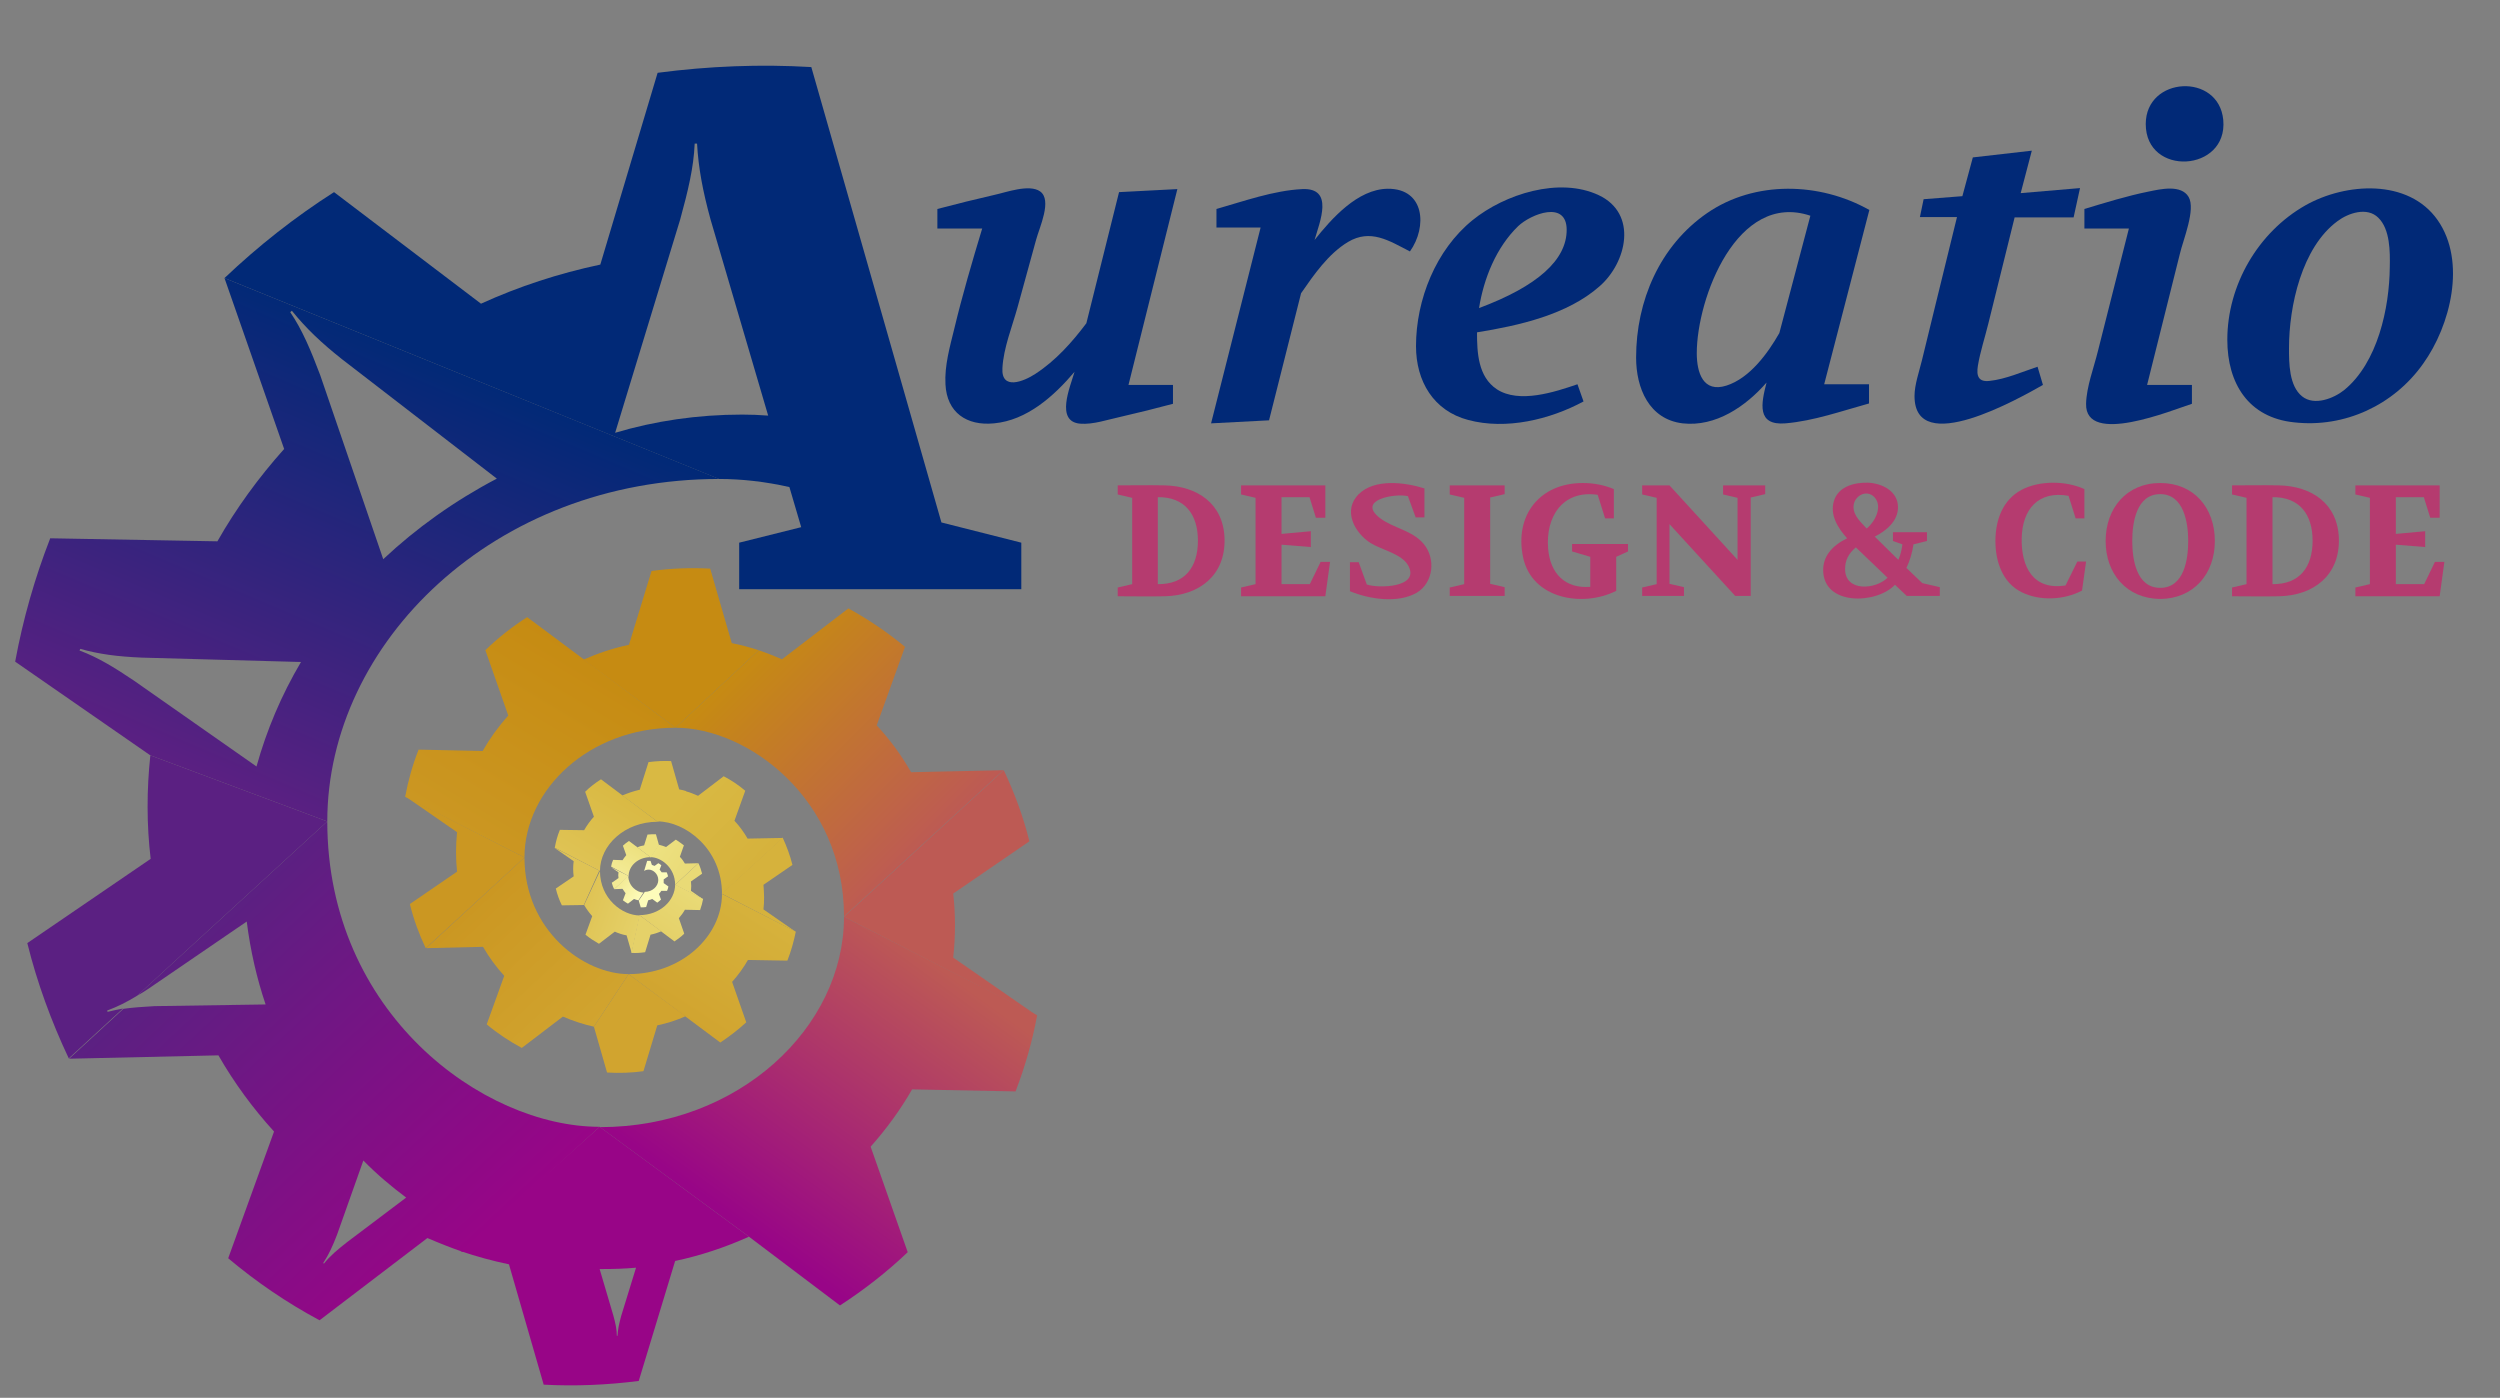 <?xml version="1.0" encoding="utf-8"?>
<svg version="1.1" id="Laag_1" xmlns="http://www.w3.org/2000/svg" xmlns:xlink="http://www.w3.org/1999/xlink" x="0px" y="0px"
	 viewBox="0 0 741.7 414.7" style="enable-background:new 0 0 741.7 414.7;" xml:space="preserve">
<rect x="0" y="0" width="741.7" height="414.7" fill="#808080" stroke="none"/>
<style type="text/css">
	.st0{fill:#F3EA94;}
	.st1{fill:#EDE180;}
	.st2{fill:#E9DA76;}
	.st3{fill:#E5D169;}
	.st4{fill:#DFC354;}
	.st5{fill:#D9B943;}
	.st6{fill:#D6B23C;}
	.st7{fill:#D1A42F;}
	.st8{fill:#CB9722;}
	.st9{fill:#C68B12;}
	.st10{fill:#BD5A54;}
	.st11{fill:url(#SVGID_1_);}
	.st12{fill:url(#SVGID_2_);}
	.st13{fill:url(#SVGID_3_);}
	.st14{fill:url(#SVGID_4_);}
	.st15{fill:url(#SVGID_5_);}
	.st16{fill:url(#SVGID_6_);}
	.st17{fill:#FDFCBA;}
	.st18{fill:url(#SVGID_7_);}
	.st19{fill:url(#SVGID_8_);}
	.st20{fill:url(#SVGID_9_);}
	.st21{fill:url(#SVGID_10_);}
	.st22{fill:url(#SVGID_11_);}
	.st23{fill:url(#SVGID_12_);}
	.st24{fill:#012977;}
	.st25{fill:#5B2082;}
	.st26{fill:url(#SVGID_13_);}
	.st27{fill:url(#SVGID_14_);}
	.st28{fill:#980587;}
	.st29{enable-background:new ;}
	.st30{fill:#B53B6F;}
</style>
<g>
	<path class="st0" d="M181.3,257.3l2.2,1.5c-0.1,0.6-0.1,1.2,0,1.7l-2,1.4c0.2,0.7,0.4,1.3,0.7,1.9l4.3-3.9L181.3,257.3z"/>
	<path class="st1" d="M189.1,251.4c0.6-0.3,1.3-0.5,2-0.6l1-3.2c0.8-0.1,1.7-0.1,2.5-0.1l0.9,3.2l-2.4,3.7L189.1,251.4z"/>
	<path class="st2" d="M207.2,256.1c0.5,1,0.8,2,1.1,3.1l-3.3,2.3c0.1,0.9,0.1,1.8,0,2.8l3.6,2.5l-8.3-4.3L207.2,256.1z"/>
	<path class="st3" d="M187.3,282.7c1.4,0.1,2.7,0,4.1-0.2l1.6-5.2c1.1-0.2,2.2-0.6,3.2-1l-6.5-4.8L187.3,282.7z"/>
	<path class="st4" d="M173.2,268.5l-6.5,0.1c-0.8-1.6-1.4-3.3-1.8-5l5.3-3.6c-0.2-1.5-0.2-3,0-4.5l-5.9-4.1l13.5,6.9L173.2,268.5z"/>
	<path class="st5" d="M203.6,234.7c-0.7-0.2-1.4-0.4-2.1-0.5l-2.4-8.4c-2.2-0.1-4.4,0-6.7,0.3l-2.6,8.2c-1.8,0.4-3.5,1-5.2,1.7l10.5,7.8C199.8,241,203,238.1,203.6,234.7z"/>
	<path class="st6" d="M236,276.4l-9.5-6.6c0.3-2.4,0.2-4.9,0-7.3l8.6-5.9c-0.7-2.8-1.7-5.5-2.9-8.1l-18.1,16.6L236,276.4z"/>
	<path class="st7" d="M176.2,304.6l3.9,13.6c3.6,0.2,7.2,0.1,10.8-0.4l4.1-13.6c2.9-0.6,5.7-1.5,8.4-2.7L186.5,289L176.2,304.6z"/>
	<path class="st8" d="M120.3,236.3l15.3,10.6c-0.4,4-0.4,7.9,0,11.7l-14,9.6c1.1,4.5,2.7,8.9,4.7,13.1l29.3-26.9L120.3,236.3z"/>
	<path class="st9" d="M225.1,192.9c-2.5-0.8-5.4-1.6-8-2.1l-6.4-22.1c-5.8-0.3-11.6-0.1-17.4,0.7l-6.7,21.9c-4.7,1-9.2,2.5-13.5,4.4l27.3,20.2L225.1,192.9z"/>
	<path class="st10" d="M307.6,301.3l-24.8-17.2c0.7-6.4,0.7-12.8,0-19l22.6-15.5c-1.8-7.3-4.4-14.3-7.6-21.1L250.4,272L307.6,301.3z"/>
		<linearGradient id="SVGID_1_" gradientUnits="userSpaceOnUse" x1="183.757" y1="154.043" x2="189.81" y2="149.141" gradientTransform="matrix(1 0 0 -1 0 416)">
		<stop  offset="0" style="stop-color:#F3EA94"/>
		<stop  offset="1" style="stop-color:#FDFCBA"/>
	</linearGradient>
	<path class="st11" d="M182.2,263.8l2.5-0.1c0.3,0.5,0.6,0.9,0.9,1.3l-0.8,2.1c0.5,0.4,1,0.7,1.5,1l1.8-1.4c0.4,0.2,0.9,0.3,1.3,0.4l1.5-2.3c-1.9,0-4.5-1.9-4.5-5L182.2,263.8z"/>
		<linearGradient id="SVGID_2_" gradientUnits="userSpaceOnUse" x1="194.432" y1="163.929" x2="205.467" y2="157.034" gradientTransform="matrix(1 0 0 -1 0 416)">
		<stop  offset="0" style="stop-color:#EDE180"/>
		<stop  offset="1" style="stop-color:#E9DA76"/>
	</linearGradient>
	<path class="st12" d="M207.2,256.1l-4,0.1c-0.4-0.7-0.9-1.4-1.5-2l1.2-3.4c-0.8-0.6-1.6-1.2-2.4-1.7l-2.9,2.2c-0.7-0.3-1.4-0.5-2.2-0.7l-2.4,3.7c3.1,0,7.3,3.1,7.3,8.2L207.2,256.1z"/>
		<linearGradient id="SVGID_3_" gradientUnits="userSpaceOnUse" x1="173.513" y1="148.293" x2="190.49" y2="142.448" gradientTransform="matrix(1 0 0 -1 0 416)">
		<stop  offset="0" style="stop-color:#DFC354"/>
		<stop  offset="0.999" style="stop-color:#E5D169"/>
	</linearGradient>
	<path class="st13" d="M189.8,271.6c-5.1,0-11.8-4.9-11.8-13.2l-4.7,10.1c0.7,1.2,1.5,2.3,2.4,3.3l-2,5.5c1.2,1,2.6,1.9,4,2.7l4.7-3.6c1.1,0.5,2.3,0.9,3.5,1.1l1.5,5.2L189.8,271.6z"/>
		<linearGradient id="SVGID_4_" gradientUnits="userSpaceOnUse" x1="202.797" y1="180.443" x2="224.544" y2="159.443" gradientTransform="matrix(1 0 0 -1 0 416)">
		<stop  offset="0" style="stop-color:#D9B943"/>
		<stop  offset="0.999" style="stop-color:#D6B23C"/>
	</linearGradient>
	<path class="st14" d="M195.1,243.7c8.2,0,19.1,8.1,19.1,21.5l18.1-16.6l-10.5,0.2c-1.1-1.9-2.4-3.7-3.9-5.3l3.2-8.9c-2-1.7-4.1-3.1-6.4-4.3l-7.6,5.8c-1.2-0.5-2.3-1-3.5-1.3L195.1,243.7z"/>
		<linearGradient id="SVGID_5_" gradientUnits="userSpaceOnUse" x1="140.056" y1="147.513" x2="174.841" y2="110.211" gradientTransform="matrix(1 0 0 -1 0 416)">
		<stop  offset="0" style="stop-color:#CB9722"/>
		<stop  offset="1" style="stop-color:#D1A42F"/>
	</linearGradient>
	<path class="st15" d="M126.4,281.3l16.9-0.4c1.8,3.1,3.9,6,6.3,8.6l-5.2,14.4c3.2,2.7,6.7,5,10.4,7l12.2-9.3c3,1.3,6.1,2.3,9.2,3l10.3-15.6c-13.3,0-30.9-12.9-30.9-34.6L126.4,281.3z"/>
		<linearGradient id="SVGID_6_" gradientUnits="userSpaceOnUse" x1="221.925" y1="221.625" x2="276.875" y2="166.675" gradientTransform="matrix(1 0 0 -1 0 416)">
		<stop  offset="4.607372e-04" style="stop-color:#C68B12"/>
		<stop  offset="1" style="stop-color:#BD5A54"/>
	</linearGradient>
	<path class="st16" d="M297.7,228.5l-27.4,0.6c-2.9-5.1-6.3-9.7-10.2-13.9l8.4-23.3c-5.2-4.3-10.8-8.1-16.8-11.4L232,195.6c-2.3-1-4.6-1.9-6.9-2.7l-24.7,23c21.4,0,50,21,50,56L297.7,228.5z"/>
	<path class="st17" d="M189.5,267.2l0.6,2c0.5,0,1,0,1.6-0.1l0.6-2c0.4-0.1,0.8-0.2,1.2-0.4l1.5,1.1c0.4-0.3,0.8-0.6,1.1-0.9l-0.6-1.7c0.3-0.3,0.5-0.6,0.7-0.9h1.7c0.2-0.4,0.3-0.8,0.4-1.3l-1.4-1c0-0.4,0-0.7,0-1.1l1.3-0.9c-0.1-0.4-0.2-0.8-0.4-1.2h-1.5c-0.2-0.3-0.4-0.5-0.6-0.8l0.5-1.3c-0.3-0.2-0.6-0.5-0.9-0.6l-1.1,0.8c-0.3-0.1-0.5-0.2-0.8-0.3l-0.4-1.2c-0.3,0-0.6,0-1,0l-0.9,3l0,0c0.4-0.3,0.9-0.4,1.4-0.4c1.2,0,2.8,1.2,2.8,3.1c0,1.8-1.7,3.5-4,3.5L189.5,267.2z"/>
		<linearGradient id="SVGID_7_" gradientUnits="userSpaceOnUse" x1="184.926" y1="156.747" x2="189.456" y2="164.918" gradientTransform="matrix(1 0 0 -1 0 416)">
		<stop  offset="0" style="stop-color:#F3EA94"/>
		<stop  offset="0.907" style="stop-color:#EDE180"/>
	</linearGradient>
	<path class="st18" d="M186.5,259.9c0-3,2.8-5.6,6.5-5.6l-6.4-4.8c-0.6,0.4-1.3,0.9-1.8,1.4l1,2.8c-0.4,0.5-0.8,1-1.1,1.5l-2.8-0.1c-0.3,0.7-0.5,1.3-0.6,2L186.5,259.9z"/>
		<linearGradient id="SVGID_8_" gradientUnits="userSpaceOnUse" x1="195.224" y1="140.141" x2="203.93" y2="152.575" gradientTransform="matrix(1 0 0 -1 0 416)">
		<stop  offset="4.807692e-04" style="stop-color:#E5D169"/>
		<stop  offset="0.999" style="stop-color:#E9DA76"/>
	</linearGradient>
	<path class="st19" d="M200.1,279.3c1-0.7,2-1.4,2.9-2.3l-1.6-4.6c0.7-0.8,1.3-1.6,1.8-2.5l4.5,0.1c0.4-1.1,0.7-2.2,0.9-3.3l-8.3-4.3c0,4.8-4.5,9.1-10.6,9.1L200.1,279.3z"/>
		<linearGradient id="SVGID_9_" gradientUnits="userSpaceOnUse" x1="173.486" y1="159.161" x2="186.118" y2="180.183" gradientTransform="matrix(1 0 0 -1 0 416)">
		<stop  offset="0" style="stop-color:#DFC354"/>
		<stop  offset="1" style="stop-color:#D9B943"/>
	</linearGradient>
	<path class="st20" d="M178,258.4c0-7.7,7.4-14.6,17.1-14.6l-16.8-12.6c-1.7,1.1-3.3,2.3-4.7,3.7l2.6,7.4c-1.1,1.2-2.1,2.6-2.9,4l-7.2-0.1c-0.7,1.7-1.2,3.5-1.5,5.3L178,258.4z"/>
		<linearGradient id="SVGID_10_" gradientUnits="userSpaceOnUse" x1="200.97" y1="115.019" x2="222.614" y2="148.346" gradientTransform="matrix(1 0 0 -1 0 416)">
		<stop  offset="0" style="stop-color:#D1A42F"/>
		<stop  offset="1" style="stop-color:#D6B23C"/>
	</linearGradient>
	<path class="st21" d="M213.7,309.3c2.7-1.8,5.3-3.8,7.7-6l-4.2-12c1.8-2,3.4-4.2,4.7-6.5l11.7,0.2c1.1-2.8,1.9-5.7,2.5-8.6l-21.9-11.2c0,12.5-11.9,23.8-27.7,23.8L213.7,309.3z"/>
		<linearGradient id="SVGID_11_" gradientUnits="userSpaceOnUse" x1="143.582" y1="165.698" x2="176.656" y2="220.742" gradientTransform="matrix(1 0 0 -1 0 416)">
		<stop  offset="0" style="stop-color:#CB9722"/>
		<stop  offset="1" style="stop-color:#C68B12"/>
	</linearGradient>
	<path class="st22" d="M155.6,254.4c0-20.3,19.3-38.5,44.8-38.5l-44-32.8c-4.4,2.8-8.6,6.1-12.4,9.8l6.8,19.4c-2.9,3.2-5.5,6.8-7.6,10.5l-19-0.4c-1.8,4.5-3.1,9.2-4,14L155.6,254.4z"/>
		<linearGradient id="SVGID_12_" gradientUnits="userSpaceOnUse" x1="216.143" y1="52.717" x2="277.297" y2="136.889" gradientTransform="matrix(1 0 0 -1 0 416)">
		<stop  offset="2.355769e-02" style="stop-color:#980587"/>
		<stop  offset="0.947" style="stop-color:#BD5A54"/>
	</linearGradient>
	<path class="st23" d="M222.2,366.9l27,20.4c7.1-4.6,13.9-9.9,20.1-15.8l-11-31.3c4.7-5.3,8.8-10.9,12.3-17l30.7,0.6c2.8-7.3,5-14.9,6.4-22.6L250.4,272c0,32.8-31.2,62.4-72.4,62.4L222.2,366.9z"/>
	<path class="st24" d="M66.6,82.5C76.6,73,87.5,64.4,99.1,57l43.6,33.1c11.2-5.1,23.1-9,35.4-11.6l17-56.9c15.2-2,30.5-2.6,45.6-1.7L279.3,155l23.7,6v13.8h-83.7V161l18.4-4.6l-3.5-11.9c-7.1-1.6-14.1-2.4-20.9-2.4L66.6,82.5z M182.5,128.4c11.7-3.5,24.4-5.4,37.7-5.4c2.5,0,5.1,0.1,7.7,0.3l-17.1-58.2c-2.3-8.4-3.6-15.3-4-22.5h-0.7c-0.3,7.2-2,14.1-4.3,22.5L182.5,128.4z"/>
	<path class="st25" d="M31.9,300.2l-0.1-0.4c3-1.1,5.8-2.5,8.9-4.4l56.4-51.7l-52.5-19.6c-1.1,10.3-1.1,20.7,0.1,30.7l-36.6,25C11,291.5,15.2,303,20.4,314l16.1-14.8C35,299.5,33.5,299.8,31.9,300.2z"/>
		<linearGradient id="SVGID_13_" gradientUnits="userSpaceOnUse" x1="77.204" y1="178.06" x2="132.468" y2="308.254" gradientTransform="matrix(1 0 0 -1 0 416)">
		<stop  offset="0" style="stop-color:#5B2082"/>
		<stop  offset="1" style="stop-color:#012977"/>
	</linearGradient>
	<path class="st26" d="M44.6,224.1L4.5,196.3c2.3-12.5,5.8-24.8,10.4-36.6l49.6,0.9c5.5-9.7,12.2-18.9,19.8-27.4L66.6,82.5l146.8,59.6c-66.8,0-116.3,48.6-116.3,101.6L44.6,224.1z M89.3,196.4L42,195.1c-7-0.3-12.6-1-18.2-2.6l-0.2,0.5c5.4,2,10.3,5,16.1,8.9l36.4,25.5C79.1,216.6,83.5,206.2,89.3,196.4z M95,111.3l18.7,54.6c9.8-9.2,21.1-17.3,33.7-23.9l-45.9-35.4c-6.2-4.9-10.8-9.3-14.9-14.4l-0.5,0.4C89.7,97.9,92.2,103.9,95,111.3z"/>
		<linearGradient id="SVGID_14_" gradientUnits="userSpaceOnUse" x1="56.402" y1="135.379" x2="139.688" y2="46.066" gradientTransform="matrix(1 0 0 -1 0 416)">
		<stop  offset="4.807692e-04" style="stop-color:#5B2082"/>
		<stop  offset="1" style="stop-color:#980587"/>
	</linearGradient>
	<path class="st27" d="M177.9,334.3l-40.6,37.1c-3.5-1.2-7-2.6-10.5-4.1l-32,24.4c-9.7-5.2-18.8-11.4-27.1-18.4l13.6-37.6c-6.2-6.8-11.8-14.4-16.5-22.6l-44.3,1l16.1-14.8c2.8-0.4,5.8-0.6,9.2-0.8l33-0.5c-2.6-7.7-4.5-15.9-5.6-24.6l-29.1,19.9c-1.2,0.8-2.3,1.5-3.4,2.1l56.4-51.7C97.1,300.5,143.2,334.3,177.9,334.3z M120.5,355.3c-4.4-3.3-8.7-6.9-12.7-11l-7.8,22c-1.3,3.4-2.5,6-4.1,8.4l0.2,0.2c1.8-2.3,4.1-4.2,6.9-6.4L120.5,355.3z"/>
	<path class="st28" d="M177.9,334.3l44.3,32.6c-6.9,3.1-14.3,5.6-21.9,7.2l-10.8,35.6c-9.4,1.2-18.8,1.6-28.2,1.1L151,375.1c-4.8-1-9.6-2.3-14.3-3.9L177.9,334.3z M188.7,376.1c-3.3,0.3-6.6,0.4-9.9,0.4c-0.3,0-0.6,0-0.9,0l4.1,13.9c0.6,2.2,1,4,1,5.9h0.2c0.1-1.9,0.5-3.7,1.1-5.9L188.7,376.1z"/>
</g>
<g class="st29">
	<path class="st30" d="M331.6,176.9v-2.6l4.3-1v-25.6l-4.3-1V144c4.6,0,9.2-0.1,13.9,0c9.7,0.2,17.5,5.4,17.8,15.8c0.3,10.9-7.5,16.9-17.8,17.1C340.9,177,336.2,176.9,331.6,176.9z M343.5,173.3c8.1,0.1,11.9-5.1,11.9-12.9c0-7.8-3.9-13-11.9-12.9V173.3z"/>
	<path class="st30" d="M368.2,176.9v-2.6l4.3-1v-25.6l-4.3-1V144h25v9.6h-2.8l-1.9-6.1h-8.3v10.9l8.7-0.8v4.7l-8.7-0.7v11.7h8.4l3.2-6.6h2.8l-1.4,10.2H368.2z"/>
	<path class="st30" d="M400.5,175.4v-8.6h2.6l2.4,6.6c3.3,1.2,15.9,1,12.3-5.6c-1.9-3.5-8-4.7-11.2-6.7c-4.8-3.1-8.3-9.7-3.5-14.5c4.8-4.7,13.8-3.5,19.5-1.7v8.6H420l-2.3-6.3c-3.9-0.9-15.3,1.1-8.3,6.5c4.1,3.1,9.6,3.6,13,7.7c3.6,4.3,2.9,11.4-2,14.4C414.8,179.1,406.3,177.8,400.5,175.4z"/>
	<path class="st30" d="M430.1,176.9v-2.6l4.3-1v-25.6l-4.3-1V144h16.3v2.6l-4.3,1v25.6l4.3,1v2.6H430.1z"/>
	<path class="st30" d="M469.6,143.3c3.3,0,6.3,0.6,9.2,1.8v8.7h-2.6l-2.2-7c-10.4-1.5-15.5,6.5-14.7,16c0.6,7.3,5,11.9,12.5,11.3v-8.9l-5.4-1.6v-2.2H483v2.2l-3.5,1.6v10.1c-10,5-24.9,2.4-27.6-9.8C449.2,152.9,456.8,143.3,469.6,143.3z"/>
	<path class="st30" d="M487.2,176.9v-2.6l4.3-1v-25.6l-4.3-1V144h8.1l20.2,22.1v-18.4l-4.3-1V144h12.5v2.6l-4.3,1v29.2h-4.6l-19.5-21.3v17.7l4.3,1v2.6H487.2z"/>
	<path class="st30" d="M540.9,169.1c0-3.9,2.4-7.1,7.1-9.4c-2.7-3-5.2-6.9-3.9-11.1c1.3-4.3,6.1-5.5,10.1-5.4c4.2,0.2,8.9,2.5,8.9,7.3c0,4.1-3.5,7-6.9,8.7l7,6.9c0.6-1.4,1-2.9,1.2-4.6l-2.8-1v-2.6h10.1v2.6l-4,1c-0.4,2.6-1.1,4.9-2.1,7l4.7,4.5l5.2,1.2v2.6h-9.8l-3.5-3.3C556.7,179.3,540.9,179.8,540.9,169.1z M547.4,168.8c0,6.9,9.1,6.1,12.6,2.6l-9.4-9C548.4,164.2,547.4,166.3,547.4,168.8z M549.9,150.4c0,2.7,2.3,4.6,3.9,6.4c2.4-1.9,4.9-6.5,2.3-9.3C553.7,145,549.9,147.2,549.9,150.4z"/>
	<path class="st30" d="M592,160.5c0-6.1,2.1-12.2,7.8-15.2c5.4-2.8,13.1-2.7,18.6-0.2v8.7h-2.6l-2.1-6.7c-9-1.6-13.7,4-13.9,12.5c-0.2,8.6,3.4,15.6,13,14.1l3.5-7.1h2.6l-1.2,8.6c-5.2,2.8-12.5,3.2-17.9,0.5C594.1,172.9,592,166.6,592,160.5z"/>
	<path class="st30" d="M624.7,160.5c0-9.7,6.2-17.2,16.2-17.2c10,0,16.2,7.4,16.2,17.2c0,9.7-6.2,17.1-16.2,17.2C630.9,177.6,624.7,170.2,624.7,160.5z M640.9,174.4c7.1,0,8.3-8.5,8.3-13.9c0-5.4-1.3-13.9-8.3-13.9c-7.1,0-8.3,8.5-8.3,13.9C632.6,165.9,633.8,174.4,640.9,174.4z"/>
	<path class="st30" d="M662.2,176.9v-2.6l4.3-1v-25.6l-4.3-1V144c4.6,0,9.2-0.1,13.9,0c9.7,0.2,17.5,5.4,17.8,15.8c0.3,10.9-7.5,16.9-17.8,17.1C671.5,177,666.8,176.9,662.2,176.9z M674.2,173.3c8.1,0.1,11.9-5.1,11.9-12.9c0-7.8-3.9-13-11.9-12.9V173.3z"/>
	<path class="st30" d="M698.8,176.9v-2.6l4.3-1v-25.6l-4.3-1V144h25v9.6H721l-1.9-6.1h-8.3v10.9l8.7-0.8v4.7l-8.7-0.7v11.7h8.4l3.2-6.6h2.8l-1.4,10.2H698.8z"/>
</g>
<g class="st29">
	<path class="st24" d="M278.1,67.8V62c5.7-1.5,11.3-2.9,17-4.2c3.3-0.7,10.3-3.3,13.5-1c3.6,2.6-0.2,10.6-1.2,14.3c-1.8,6.7-3.7,13.3-5.5,20c-1.6,5.8-4.2,12.2-4.5,18.1c-0.4,6.7,6.3,4,9.8,1.7c6-3.9,10.9-9.4,15.1-15L332,57l17.3-0.9l-14.5,58.1H348v5.6c-5.2,1.4-10.5,2.7-15.7,3.9c-3.7,0.8-8,2.3-11.8,2c-7.5-0.6-3-10.9-1.7-15.4c-6.1,7.2-14.1,14.4-23.9,15.3c-8.1,0.8-14-3.2-14.4-11.6c-0.3-5.5,1.3-11.1,2.6-16.4c2.4-10,5.3-19.9,8.3-29.8H278.1z"/>
	<path class="st24" d="M359.3,125.6L374,67.5h-13.1V62c8.1-2.3,17-5.5,25.5-5.9c9.4-0.4,5.2,9.6,3.6,15.1c5.1-6.4,12.8-15.1,21.7-15.2c11-0.1,11.8,11.3,6.6,18.6c-6.2-3.2-11.7-6.8-18.4-2.8c-5.8,3.5-10.1,9.7-13.9,15.2l-9.5,37.7L359.3,125.6z"/>
	<path class="st24" d="M420.1,102.7c0-13.8,5.9-28.6,16.8-37.4c9.5-7.7,25.7-12.9,37.4-7.4c11.7,5.5,8.3,20,0.3,27c-9.6,8.5-24,11.7-36.4,13.7c0,6,0.3,13.2,5.9,16.9c6.6,4.3,17.2,0.8,23.9-1.5l1.8,5.1c-10,5.4-23,8.5-34.2,5.5C425.3,121.9,420.1,113.1,420.1,102.7z M464.8,68.2c0-8.9-10.6-4.7-14.4-1.1c-6.5,6.3-10.2,15.5-11.6,24.3C456.2,84.9,464.8,77.1,464.8,68.2z"/>
	<path class="st24" d="M485.4,106.1c0-16.8,7-33.2,21.1-42.9c14.1-9.7,33.4-9.2,48.1-0.9L541.2,114h13.3v5.7c-8,2.2-16.4,5.2-24.8,5.9c-8.6,0.7-7.2-5.9-5.6-12.1c-6.2,7.1-15.1,13.2-24.9,12.1C489.2,124.4,485.4,115.1,485.4,106.1zM503.4,104.8c0,5.8,1.9,11.8,8.8,9.6c6.9-2.2,12.3-9.6,15.7-15.6l9.2-34.8C515.3,56.7,503.4,88.6,503.4,104.8z"/>
	<path class="st24" d="M568,117.5c0-3.4,1.4-7.3,2.2-10.6c1.4-5.6,2.7-11.2,4.1-16.8c2.1-8.6,4.2-17.1,6.3-25.7h-11l1.1-5.3l11.5-0.9l3.1-11.5l17.5-2l-3.3,12.6l17.6-1.5l-1.9,8.7h-17.5c-2.6,10.5-5.2,21-7.8,31.5c-1,4.1-2.4,8.3-3.1,12.5c-0.5,3.1,0.2,4.9,3.5,4.5c4.7-0.5,9.7-2.7,14.2-4.2l1.6,5.4C599.2,118.1,568,135.9,568,117.5z"/>
	<path class="st24" d="M618.4,67.7V62c6.3-1.9,12.7-3.9,19.2-5.2c3.4-0.7,9.5-2.1,11.7,1.6c2.2,3.7-1.6,12.7-2.6,17c-3.2,12.9-6.5,25.9-9.7,38.8h13.3v5.6c-5.7,1.8-31.7,12.6-31.4,0c0.1-5,2.3-10.7,3.5-15.6c3.1-12.1,6.1-24.3,9.2-36.4H618.4zM636.6,36.8c0-14.2,21.7-15.3,23-1.2C661,51.1,636.6,52.5,636.6,36.8z"/>
	<path class="st24" d="M660.8,100.8c0-16.2,9.1-31.9,23.2-39.9c11.9-6.7,30.5-8,39.2,4.4c8.6,12.3,3.8,31.3-4.3,42.6c-8.7,12.3-23.3,19.1-38.3,17.4C667.1,123.9,660.8,113.8,660.8,100.8z M679.1,103.3c0,4.4,0,11.2,3.9,14.3c3.6,2.9,9.4,0.6,12.5-1.9c9.9-8.1,13.4-24.3,13.5-36.5c0.1-4.5,0.1-11.2-3.4-14.6c-3.3-3.3-8.9-1.4-12.1,1C682.9,73.4,679.1,90.8,679.1,103.3z"/>
</g>
</svg>
